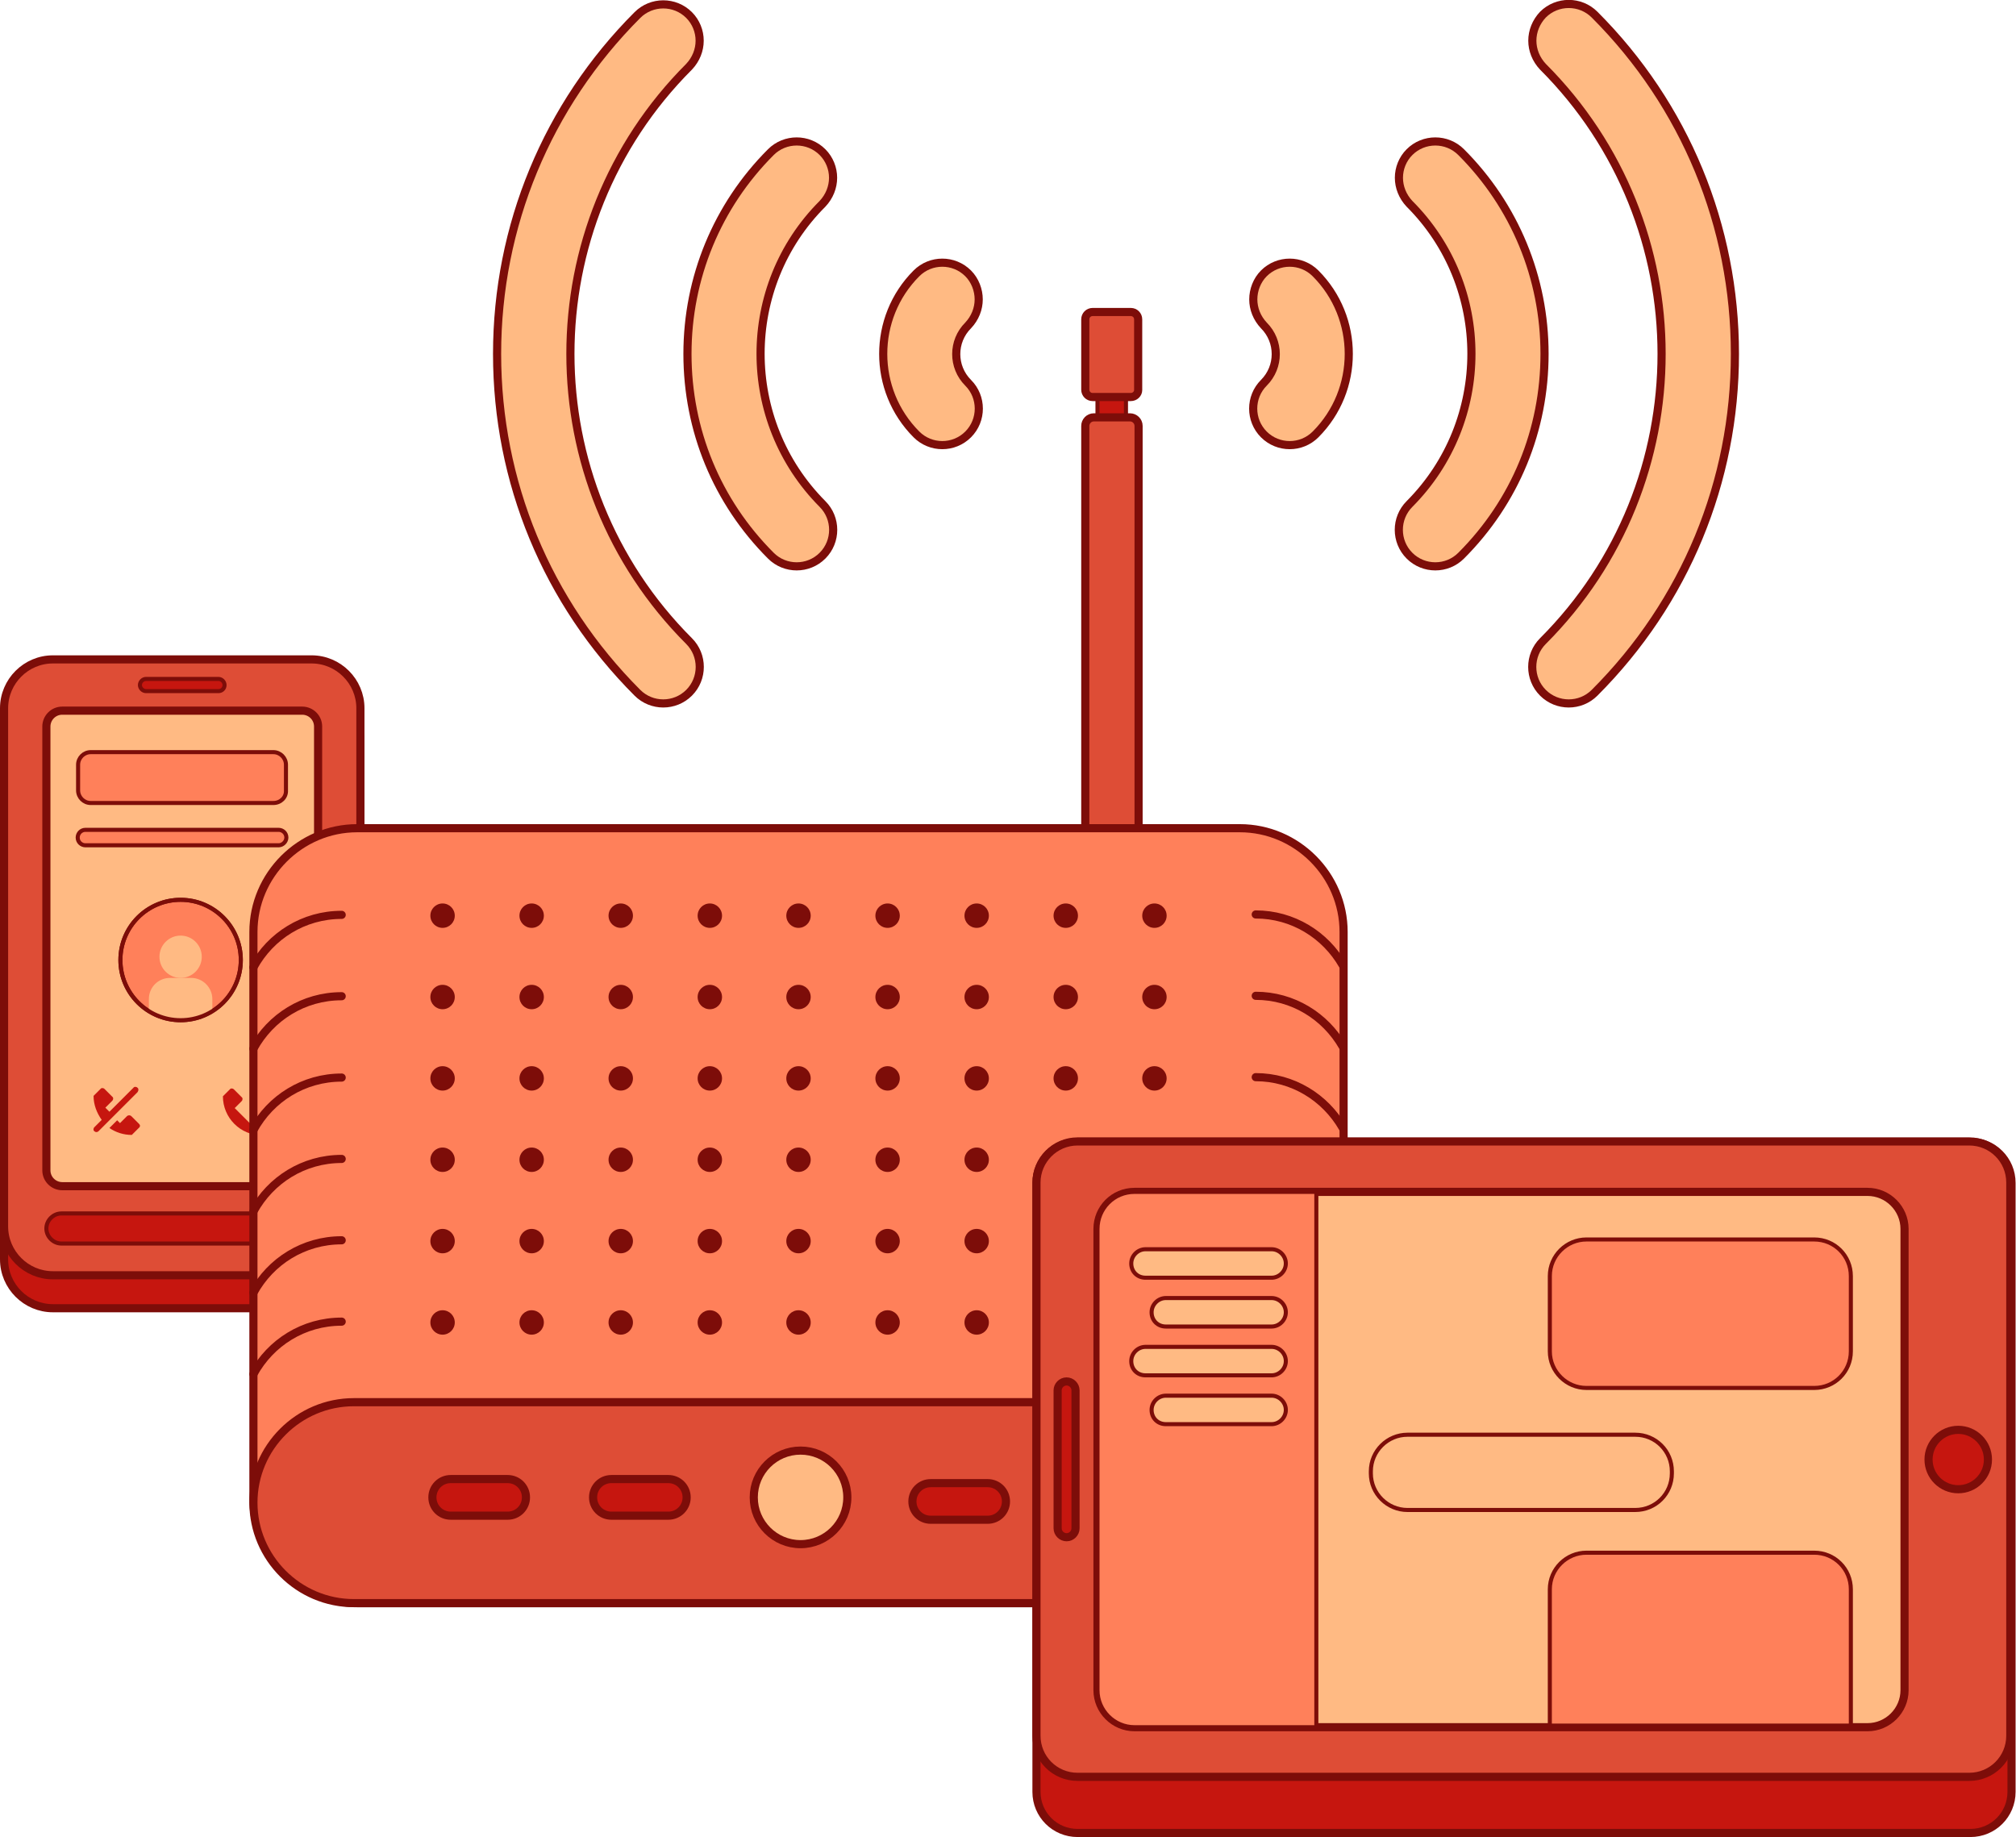 <?xml version="1.0" encoding="utf-8"?>
<!-- Generator: Adobe Illustrator 21.1.0, SVG Export Plug-In . SVG Version: 6.00 Build 0)  -->
<svg version="1.1" id="Layer_1" xmlns="http://www.w3.org/2000/svg" xmlns:xlink="http://www.w3.org/1999/xlink" x="0px" y="0px"
	 width="495.6px" height="451.6px" viewBox="0 0 495.6 451.6" style="enable-background:new 0 0 495.6 451.6;" xml:space="preserve"
	>
<style type="text/css">
	.st0{fill:#C6160F;stroke:#7D0D09;stroke-width:2;stroke-miterlimit:10;}
	.st1{fill:#DE4D36;stroke:#7D0D09;stroke-width:2;stroke-miterlimit:10;}
	.st2{fill:#FFBA83;stroke:#7D0D09;stroke-width:2;stroke-miterlimit:10;}
	.st3{fill:#C6160F;stroke:#7D0D09;stroke-miterlimit:10;}
	.st4{fill:#FF805A;stroke:#7D0D09;stroke-miterlimit:10;}
	.st5{fill:#C6160F;}
	.st6{fill:#FFBA83;}
	.st7{fill:none;stroke:#7D0D09;stroke-miterlimit:10;}
	.st8{fill:#FF805A;stroke:#7D0D09;stroke-width:2;stroke-miterlimit:10;}
	.st9{fill:none;stroke:#7D0D09;stroke-width:2;stroke-linecap:round;stroke-miterlimit:10;}
	.st10{opacity:0.39;fill:none;stroke:#7D0D09;stroke-width:2;stroke-miterlimit:10;}
	.st11{fill:#7D0D09;}
	.st12{fill:#FFBA83;stroke:#7D0D09;stroke-miterlimit:10;}
</style>
<g>
	<g>
		<path class="st0" d="M76.6,321.6H13c-6.6,0-12-5.4-12-12V182.3c0-6.6,5.4-12,12-12h63.6c6.6,0,12,5.4,12,12v127.4
			C88.6,316.2,83.2,321.6,76.6,321.6z"/>
		<path class="st1" d="M76.6,313.5H13c-6.6,0-12-5.4-12-12V174.1c0-6.6,5.4-12,12-12h63.6c6.6,0,12,5.4,12,12v127.4
			C88.6,308.1,83.2,313.5,76.6,313.5z"/>
		<path class="st2" d="M74.3,291.6h-59c-2.1,0-3.9-1.7-3.9-3.9V178.6c0-2.1,1.7-3.9,3.9-3.9h59c2.1,0,3.9,1.7,3.9,3.9v109.1
			C78.2,289.9,76.4,291.6,74.3,291.6z"/>
		<path class="st3" d="M53.7,169.9H35.9c-0.8,0-1.5-0.7-1.5-1.5l0,0c0-0.8,0.7-1.5,1.5-1.5h17.8c0.8,0,1.5,0.7,1.5,1.5l0,0
			C55.2,169.3,54.5,169.9,53.7,169.9z"/>
		<path class="st3" d="M74.5,305.7H15.1c-2,0-3.7-1.7-3.7-3.7l0,0c0-2,1.7-3.7,3.7-3.7h59.4c2,0,3.7,1.7,3.7,3.7l0,0
			C78.2,304.1,76.5,305.7,74.5,305.7z"/>
		<path class="st4" d="M67.2,197.4H22.3c-1.7,0-3.1-1.4-3.1-3.1v-6.3c0-1.7,1.4-3.1,3.1-3.1h44.9c1.7,0,3.1,1.4,3.1,3.1v6.3
			C70.4,196,69,197.4,67.2,197.4z"/>
		<path class="st4" d="M68.5,207.8H21c-1,0-1.9-0.8-1.9-1.9l0,0c0-1,0.8-1.9,1.9-1.9h47.5c1,0,1.9,0.8,1.9,1.9l0,0
			C70.4,206.9,69.5,207.8,68.5,207.8z"/>
		<g transform="translate(0, 0)">
			<path class="st5" d="M66.1,276.3l-1.9-1.9c-0.3-0.3-0.8-0.3-1.1,0l-1.7,1.7l-3.7-3.7l1.7-1.7c0.3-0.3,0.3-0.8,0-1l-1.9-1.9
				c-0.3-0.3-0.8-0.3-1,0l-1.7,1.7l0,0c0,5.3,4.3,9.6,9.6,9.6l1.7-1.7C66.4,277,66.4,276.6,66.1,276.3z"/>
		</g>
		<g transform="translate(0, 0)">
			<path class="st5" d="M33.8,267.4c-0.3-0.3-0.8-0.3-1,0l-5.9,5.9l-1-1l1.7-1.7c0.3-0.3,0.3-0.8,0-1l-1.9-1.9c-0.3-0.3-0.8-0.3-1,0
				l-1.7,1.7l0,0c0,2.2,0.8,4.2,2,5.9l-1.8,1.8c-0.3,0.3-0.3,0.8,0,1c0.1,0.1,0.3,0.2,0.5,0.2s0.4-0.1,0.5-0.2l9.6-9.6
				C34.1,268.1,34.1,267.6,33.8,267.4z"/>
			<path class="st5" d="M34.2,276.3l-1.9-1.9c-0.3-0.3-0.8-0.3-1.1,0l-1.7,1.7l-0.7-0.7l-1.9,1.9c1.6,1.1,3.5,1.7,5.5,1.7l1.7-1.7
				C34.5,277,34.5,276.6,34.2,276.3z"/>
		</g>
		<circle class="st4" cx="44.4" cy="236" r="14.8"/>
		<circle class="st6" cx="44.4" cy="235.2" r="5.2"/>
		<path class="st6" d="M47,240.4h-5.2c-2.9,0-5.2,2.3-5.2,5.2v3c2.3,1.4,4.9,2.2,7.8,2.2c2.9,0,5.5-0.8,7.8-2.2v-3
			C52.2,242.8,49.9,240.4,47,240.4z"/>
		<circle class="st7" cx="44.4" cy="236" r="14.8"/>
	</g>
	<g>
		<rect x="269.8" y="89.6" class="st3" width="7" height="18"/>
		<path class="st1" d="M279.8,218.6h-13V104.7c0-1.1,0.9-2.1,2.1-2.1h8.9c1.1,0,2.1,0.9,2.1,2.1V218.6z"/>
		<path class="st1" d="M278,97.6h-9.4c-1,0-1.8-0.8-1.8-1.8V78.5c0-1,0.8-1.8,1.8-1.8h9.4c1,0,1.8,0.8,1.8,1.8v17.4
			C279.8,96.8,279,97.6,278,97.6z"/>
	</g>
	<g>
		<path class="st2" d="M172,10c0,2.3-0.9,4.6-2.6,6.4c-38.9,38.9-38.9,102.3,0,141.2c3.5,3.5,3.5,9.2,0,12.7
			c-3.5,3.5-9.2,3.5-12.7,0c-22.3-22.3-34.5-51.9-34.5-83.3s12.3-61.1,34.5-83.3c3.5-3.5,9.2-3.5,12.7,0C171.1,5.4,172,7.7,172,10z"
			/>
		<path class="st2" d="M204.8,43.7c0,2.3-0.9,4.6-2.6,6.4c-20.3,20.3-20.3,53.4,0,73.8c3.5,3.5,3.5,9.2,0,12.7
			c-3.5,3.5-9.2,3.5-12.7,0c-13.3-13.3-20.5-30.9-20.5-49.6s7.3-36.4,20.5-49.6c3.5-3.5,9.2-3.5,12.7,0
			C203.9,39.1,204.8,41.4,204.8,43.7z"/>
		<path class="st2" d="M240.6,73.6c0,2.3-0.9,4.6-2.6,6.4c-3.9,3.9-3.9,10.2,0,14.1c3.5,3.5,3.5,9.2,0,12.7c-3.5,3.5-9.2,3.5-12.7,0
			c-10.9-10.9-10.9-28.7,0-39.6c3.5-3.5,9.2-3.5,12.7,0C239.7,68.9,240.6,71.3,240.6,73.6z"/>
	</g>
	<g>
		<path class="st2" d="M376.7,10c0,2.3,0.9,4.6,2.6,6.4c38.9,38.9,38.9,102.3,0,141.2c-3.5,3.5-3.5,9.2,0,12.7
			c3.5,3.5,9.2,3.5,12.7,0c22.3-22.3,34.5-51.9,34.5-83.3S414.3,25.9,392,3.6c-3.5-3.5-9.2-3.5-12.7,0C377.6,5.4,376.7,7.7,376.7,10
			z"/>
		<path class="st2" d="M343.9,43.7c0,2.3,0.9,4.6,2.6,6.4c20.3,20.3,20.3,53.4,0,73.8c-3.5,3.5-3.5,9.2,0,12.7
			c3.5,3.5,9.2,3.5,12.7,0c13.3-13.3,20.5-30.9,20.5-49.6s-7.3-36.4-20.5-49.6c-3.5-3.5-9.2-3.5-12.7,0
			C344.8,39.1,343.9,41.4,343.9,43.7z"/>
		<path class="st2" d="M308.1,73.6c0,2.3,0.9,4.6,2.6,6.4c3.9,3.9,3.9,10.2,0,14.1c-3.5,3.5-3.5,9.2,0,12.7c3.5,3.5,9.2,3.5,12.7,0
			c10.9-10.9,10.9-28.7,0-39.6c-3.5-3.5-9.2-3.5-12.7,0C309,68.9,308.1,71.3,308.1,73.6z"/>
	</g>
	<g>
		<path class="st8" d="M304.8,394.1h-217c-14,0-25.5-11.5-25.5-25.5V229.1c0-14,11.5-25.5,25.5-25.5h217c14,0,25.5,11.5,25.5,25.5
			v139.5C330.3,382.7,318.9,394.1,304.8,394.1z"/>
		<path class="st1" d="M305.7,394.1H87c-13.6,0-24.7-11.1-24.7-24.7v0c0-13.6,11.1-24.7,24.7-24.7h218.7c13.6,0,24.7,11.1,24.7,24.7
			v0C330.3,383,319.2,394.1,305.7,394.1z"/>
		<path class="st9" d="M62.3,337.8c4.2-7.7,12.3-12.9,21.7-12.9"/>
		<path class="st9" d="M308.7,324.8c9.1,0,17.1,5,21.4,12.5"/>
		<path class="st9" d="M62.3,317.8c4.2-7.7,12.3-12.9,21.7-12.9"/>
		<path class="st9" d="M308.7,304.8c9.1,0,17.1,5,21.4,12.5"/>
		<path class="st9" d="M62.3,297.8c4.2-7.7,12.3-12.9,21.7-12.9"/>
		<path class="st9" d="M308.7,284.8c9.1,0,17.1,5,21.4,12.5"/>
		<path class="st9" d="M62.3,277.8c4.2-7.7,12.3-12.9,21.7-12.9"/>
		<path class="st9" d="M308.7,264.8c9.1,0,17.1,5,21.4,12.5"/>
		<path class="st9" d="M62.3,257.8c4.2-7.7,12.3-12.9,21.7-12.9"/>
		<path class="st9" d="M308.7,244.8c9.1,0,17.1,5,21.4,12.5"/>
		<path class="st9" d="M62.3,237.8c4.2-7.7,12.3-12.9,21.7-12.9"/>
		<path class="st9" d="M308.7,224.8c9.1,0,17.1,5,21.4,12.5"/>
		<circle class="st2" cx="196.8" cy="368.1" r="11.5"/>
		<path class="st10" d="M83.3,326.3"/>
		<g>
			<path class="st0" d="M242.8,373.6h-14c-2.5,0-4.5-2-4.5-4.5l0,0c0-2.5,2-4.5,4.5-4.5h14c2.5,0,4.5,2,4.5,4.5l0,0
				C247.3,371.6,245.3,373.6,242.8,373.6z"/>
			<path class="st0" d="M281.8,373.6h-14c-2.5,0-4.5-2-4.5-4.5l0,0c0-2.5,2-4.5,4.5-4.5h14c2.5,0,4.5,2,4.5,4.5l0,0
				C286.3,371.6,284.3,373.6,281.8,373.6z"/>
		</g>
		<path class="st0" d="M124.8,372.6h-14c-2.5,0-4.5-2-4.5-4.5l0,0c0-2.5,2-4.5,4.5-4.5h14c2.5,0,4.5,2,4.5,4.5l0,0
			C129.3,370.6,127.3,372.6,124.8,372.6z"/>
		<path class="st0" d="M164.3,372.6h-14c-2.5,0-4.5-2-4.5-4.5l0,0c0-2.5,2-4.5,4.5-4.5h14c2.5,0,4.5,2,4.5,4.5l0,0
			C168.8,370.6,166.8,372.6,164.3,372.6z"/>
	</g>
	<circle class="st11" cx="108.8" cy="225.1" r="3"/>
	<circle class="st11" cx="130.7" cy="225.1" r="3"/>
	<circle class="st11" cx="152.6" cy="225.1" r="3"/>
	<circle class="st11" cx="174.5" cy="225.1" r="3"/>
	<circle class="st11" cx="196.3" cy="225.1" r="3"/>
	<circle class="st11" cx="218.2" cy="225.1" r="3"/>
	<circle class="st11" cx="240.1" cy="225.1" r="3"/>
	<circle class="st11" cx="262" cy="225.1" r="3"/>
	<circle class="st11" cx="283.8" cy="225.1" r="3"/>
	<circle class="st11" cx="108.8" cy="245.1" r="3"/>
	<circle class="st11" cx="130.7" cy="245.1" r="3"/>
	<circle class="st11" cx="152.6" cy="245.1" r="3"/>
	<circle class="st11" cx="174.5" cy="245.1" r="3"/>
	<circle class="st11" cx="196.3" cy="245.1" r="3"/>
	<circle class="st11" cx="218.2" cy="245.1" r="3"/>
	<circle class="st11" cx="240.1" cy="245.1" r="3"/>
	<circle class="st11" cx="262" cy="245.1" r="3"/>
	<circle class="st11" cx="283.8" cy="245.1" r="3"/>
	<circle class="st11" cx="108.8" cy="265.1" r="3"/>
	<circle class="st11" cx="130.7" cy="265.1" r="3"/>
	<circle class="st11" cx="152.6" cy="265.1" r="3"/>
	<circle class="st11" cx="174.5" cy="265.1" r="3"/>
	<circle class="st11" cx="196.3" cy="265.1" r="3"/>
	<circle class="st11" cx="218.2" cy="265.1" r="3"/>
	<circle class="st11" cx="240.1" cy="265.1" r="3"/>
	<circle class="st11" cx="262" cy="265.1" r="3"/>
	<circle class="st11" cx="283.8" cy="265.1" r="3"/>
	<circle class="st11" cx="108.8" cy="285.1" r="3"/>
	<circle class="st11" cx="130.7" cy="285.1" r="3"/>
	<circle class="st11" cx="152.6" cy="285.1" r="3"/>
	<circle class="st11" cx="174.5" cy="285.1" r="3"/>
	<circle class="st11" cx="196.3" cy="285.1" r="3"/>
	<circle class="st11" cx="218.2" cy="285.1" r="3"/>
	<circle class="st11" cx="240.1" cy="285.1" r="3"/>
	<circle class="st11" cx="262" cy="285.1" r="3"/>
	<circle class="st11" cx="283.8" cy="285.1" r="3"/>
	<circle class="st11" cx="108.8" cy="305.1" r="3"/>
	<circle class="st11" cx="130.7" cy="305.1" r="3"/>
	<circle class="st11" cx="152.6" cy="305.1" r="3"/>
	<circle class="st11" cx="174.5" cy="305.1" r="3"/>
	<circle class="st11" cx="196.3" cy="305.1" r="3"/>
	<circle class="st11" cx="218.2" cy="305.1" r="3"/>
	<circle class="st11" cx="240.1" cy="305.1" r="3"/>
	<circle class="st11" cx="262" cy="305.1" r="3"/>
	<circle class="st11" cx="283.8" cy="305.1" r="3"/>
	<circle class="st11" cx="108.8" cy="325.1" r="3"/>
	<circle class="st11" cx="130.7" cy="325.1" r="3"/>
	<circle class="st11" cx="152.6" cy="325.1" r="3"/>
	<circle class="st11" cx="174.5" cy="325.1" r="3"/>
	<circle class="st11" cx="196.3" cy="325.1" r="3"/>
	<circle class="st11" cx="218.2" cy="325.1" r="3"/>
	<circle class="st11" cx="240.1" cy="325.1" r="3"/>
	<circle class="st11" cx="262" cy="325.1" r="3"/>
	<circle class="st11" cx="283.8" cy="325.1" r="3"/>
	<path class="st0" d="M264.9,280.7h219.5c5.6,0,10.1,4.5,10.1,10.1v149.7c0,5.6-4.5,10.1-10.1,10.1H264.9c-5.6,0-10.1-4.5-10.1-10.1
		V290.8C254.8,285.2,259.3,280.7,264.9,280.7z"/>
	<path class="st1" d="M264.9,280.6h219.2c5.6,0,10.1,4.5,10.1,10.1v136c0,5.6-4.5,10.1-10.1,10.1H264.9c-5.6,0-10.1-4.5-10.1-10.1
		v-136C254.8,285.2,259.3,280.6,264.9,280.6z"/>
	<path class="st2" d="M278.9,293h180.2c5,0,9.1,4.1,9.1,9.1v113.4c0,5-4.1,9.1-9.1,9.1H278.9c-5,0-9.1-4.1-9.1-9.1V302.1
		C269.8,297.1,273.8,293,278.9,293z"/>
	<path class="st4" d="M278.9,293h44.7v131.6h-44.7c-5,0-9.1-4.1-9.1-9.1V302.1C269.8,297.1,273.8,293,278.9,293z"/>
	<path class="st0" d="M262.2,339.6L262.2,339.6c1.2,0,2.2,1,2.2,2.2v33.9c0,1.2-1,2.2-2.2,2.2h0c-1.2,0-2.2-1-2.2-2.2v-33.9
		C260,340.6,261,339.6,262.2,339.6z"/>
	<circle class="st0" cx="481.4" cy="358.8" r="7.3"/>
	<path class="st4" d="M455,313.7v18.5c0,5-4,9-9,9h-56c-4.9,0-9-4-9-9v-18.5c0-5,4.1-9,9-9h56C451,304.7,455,308.7,455,313.7z"/>
	<path class="st4" d="M455,390.7v33.5h-74v-33.5c0-5,4.1-9,9-9h56C451,381.7,455,385.7,455,390.7z"/>
	<path class="st12" d="M411,361.7v0.5c0,5-4,9-9,9h-56c-4.9,0-9-4-9-9v-0.5c0-5,4.1-9,9-9h56C407,352.7,411,356.7,411,361.7z"/>
	<path class="st12" d="M286.6,326.1h26c1.9,0,3.5-1.6,3.5-3.5l0,0c0-1.9-1.6-3.5-3.5-3.5h-26c-1.9,0-3.5,1.6-3.5,3.5l0,0
		C283.1,324.6,284.6,326.1,286.6,326.1z"/>
	<path class="st12" d="M281.6,314.1h31c1.9,0,3.5-1.6,3.5-3.5l0,0c0-1.9-1.6-3.5-3.5-3.5h-31c-1.9,0-3.5,1.6-3.5,3.5l0,0
		C278.1,312.6,279.6,314.1,281.6,314.1z"/>
	<path class="st12" d="M286.6,350.1h26c1.9,0,3.5-1.6,3.5-3.5l0,0c0-1.9-1.6-3.5-3.5-3.5h-26c-1.9,0-3.5,1.6-3.5,3.5l0,0
		C283.1,348.6,284.6,350.1,286.6,350.1z"/>
	<path class="st12" d="M281.6,338.1h31c1.9,0,3.5-1.6,3.5-3.5l0,0c0-1.9-1.6-3.5-3.5-3.5h-31c-1.9,0-3.5,1.6-3.5,3.5l0,0
		C278.1,336.6,279.6,338.1,281.6,338.1z"/>
</g>
</svg>

